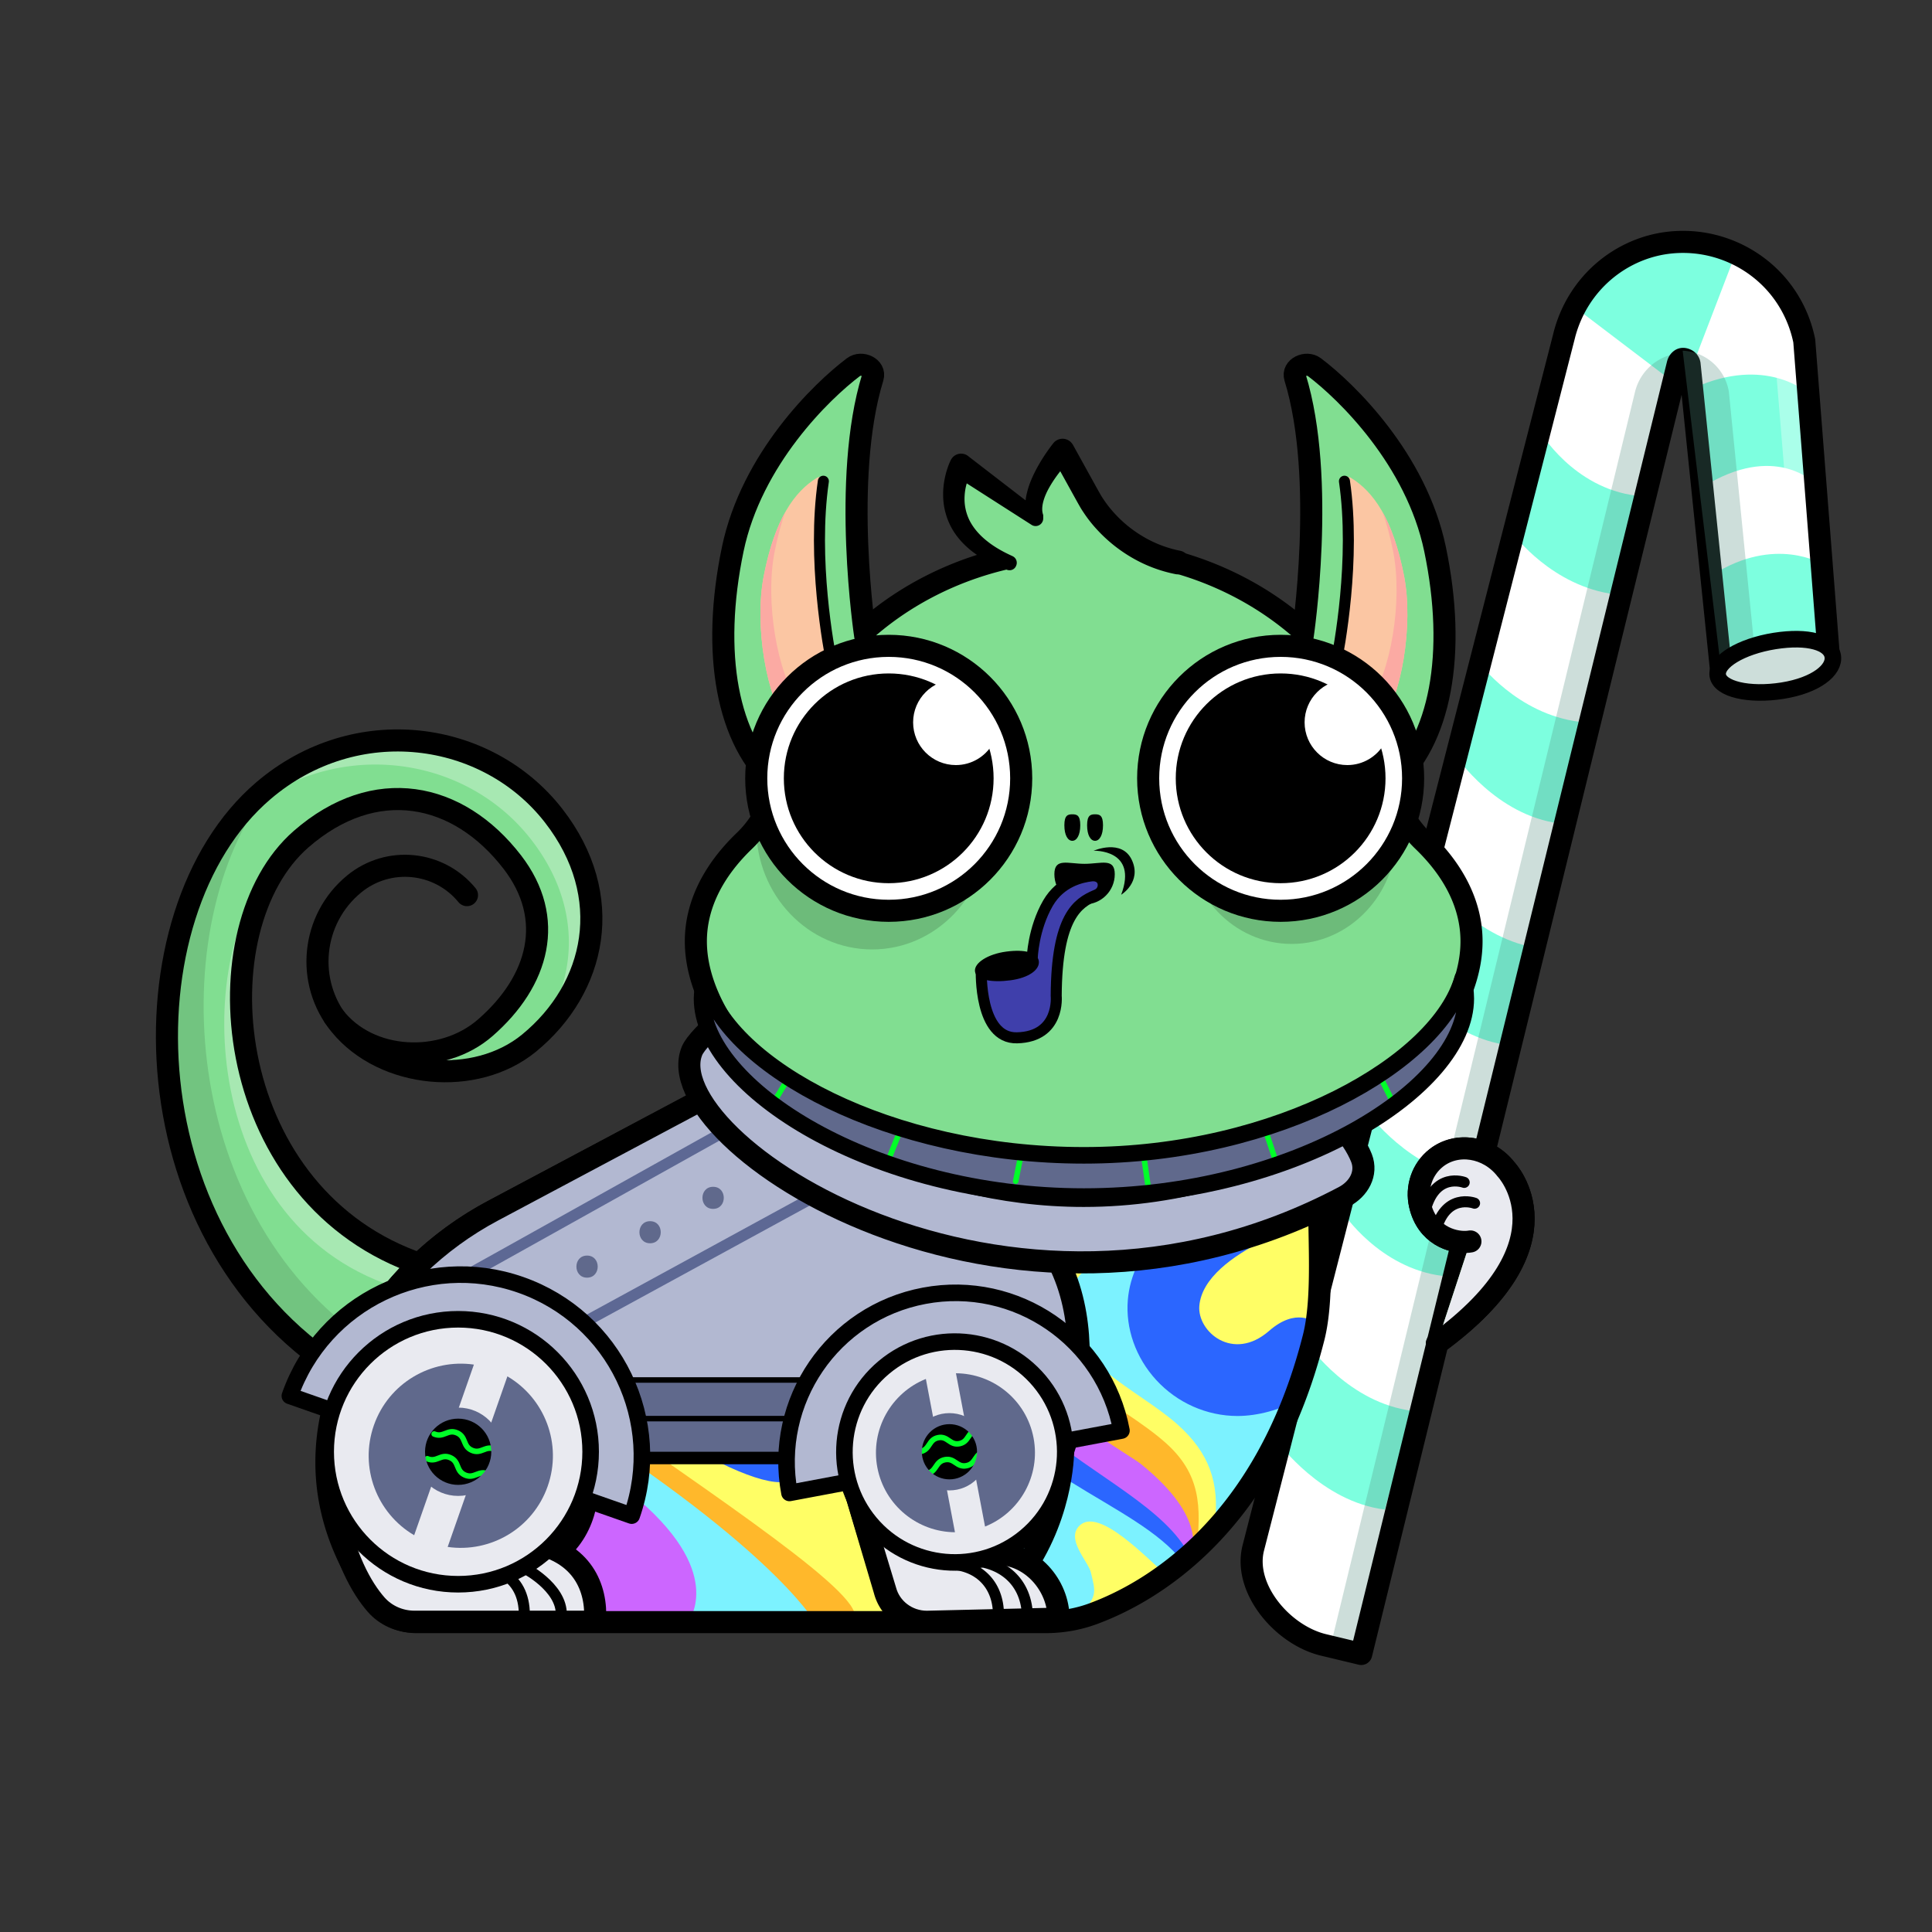 <svg version="1.1" xmlns="http://www.w3.org/2000/svg" viewBox="0 0 350 350" ><rect x="0" y="0" width="350" height="350" fill="#333333" stroke="none"/><path fill="#81DE91" d="M60.54 184.2c6.3 8.18 19.6 8.78 27.39 1.99 9.73-8.48 12.77-19.76 4.9-29.99-9.84-12.78-24.98-15.86-38.26-4.18-15.15 13.32-15.75 63.05 19.13 76.15l-10.17 21.36c-40.47-23.66-40.68-85.32-15.81-106.27 16.88-14.22 40.56-10.95 52.58 4.51 11.36 14.61 7.67 31.27-4.44 41.2-9.69 7.95-26.27 6.43-34.22-3.27" /><g opacity="0.3" ><path fill="#FFFFFF" d="M88.25 185.9c-.11.1-.22.19-.33.29-7.78 6.79-21.09 6.19-27.39-1.99l1.1 1.5c3.95 4.82 10.04 7.62 16.35 8.24 2.13-.78 4.13-1.92 5.86-3.42 1.68-1.47 3.15-3.02 4.41-4.62z" /><path fill="#FFFFFF" d="M51.49 155.48c-.34.28-.67.56-1.01.85-15.15 13.32-15.75 63.05 19.13 76.15l-7.66 16.09c.52.32 1.04.64 1.57.95l10.17-21.36c-32.33-12.14-34.18-55.77-22.2-72.68z" /><path fill="#FFFFFF" d="M100.29 147.76c-12.02-15.46-35.7-18.72-52.58-4.51a37.82 37.82 0 0 0-4.91 5.04c.27-.25.55-.49.83-.72 16.88-14.22 40.56-10.95 52.58 4.51 9.57 12.3 8.46 26.05.64 36.02 11.31-10.01 14.49-26.14 3.44-40.34z" /></g><g opacity="0.12" ><path d="M49.54 141.81c-.62.46-1.23.94-1.83 1.45-24.87 20.95-24.66 82.6 15.81 106.27l3.1-6.52c-35.02-23.84-36.91-77.34-17.08-101.2z" /></g><path fill="none" stroke="#000000" stroke-width="4" stroke-linecap="round" stroke-linejoin="round" stroke-miterlimit="10" d="M63.52 249.52c-40.47-23.66-41.88-84-15.81-106.27 16.78-14.33 40.56-10.95 52.58 4.51 11.36 14.61 7.67 31.27-4.44 41.2-9.69 7.95-26.27 6.43-34.22-3.27-6.36-7.75-5.22-19.19 2.53-25.55 6.2-5.09 15.35-4.18 20.44 2.02" /><path fill="none" stroke="#000000" stroke-width="4" stroke-linecap="round" stroke-linejoin="round" stroke-miterlimit="10" d="M74.77 228.52c-34.88-13.1-38.61-60.48-20.21-76.51 13.34-11.62 28.42-8.6 38.26 4.18 7.87 10.23 4.83 21.51-4.9 29.99-7.78 6.79-21.09 6.19-27.39-1.99" /><path fill="#FFFFFF" d="m331.29 118.59-4.43-56.83c-.8-3.96-2.65-7.62-5.33-10.58-2.52-2.78-5.74-4.9-9.31-6.13a22.428 22.428 0 0 0-10.98-.93c-3.91.66-7.58 2.38-10.64 4.98-3.49 2.98-5.98 6.94-7.18 11.47-.01.04-.02.08-.03.13l-56.37 219.83c-1.78 7.35 5.39 15.7 12.74 17.46l6.84 1.64 57.34-233.66c.12-.43.3-.62.42-.73.14-.12.4-.34.94-.15.65.23.75.72.78.88l5.74 55.79" /><path fill="#7dffdf" d="m329.07 87.82-1.75-16.75s-7.47-6.65-20.4-.81l2.8 17.22c12.61-7.1 19.35.34 19.35.34z" /><path fill="#7dffdf" d="m306.22 67.31 7.66-19.97s-15.85-9.46-28.53 8.36l17.78 13.51c3.31-1.29 3.09-1.9 3.09-1.9z" /><path opacity="0.35" fill="#FFFFFF" d="M326.03 62.18a4.848 4.848 0 0 0-4.22 5.62l4.23 51.41-14.16 2.56.07.48 19.25-3.4-5.17-56.67z" /><path fill="#7dffdf" d="m237.21 243.82-5.58 17.58s7.78 10.66 19.24 12.07l5-17.88c-11.47-1.42-18.66-11.77-18.66-11.77z" /><path fill="#7dffdf" d="m247.7 201.5-4.43 18.18s6.62 10.06 18.08 11.47l5.58-17.58c-11.45-1.41-19.23-12.07-19.23-12.07z" /><path fill="#7dffdf" d="m259.79 159.74-4.33 18.39s6.52 9.84 17.99 11.25l5.58-17.58c-11.46-1.4-19.24-12.06-19.24-12.06z" /><path fill="#7dffdf" d="m267.9 119.98-4.11 17.03s7.29 10.75 18.75 12.16l3.68-18.39c-11.46-1.41-18.32-10.8-18.32-10.8z" /><path fill="#7dffdf" d="M278.97 78.16 274.2 96.8s6.97 9.47 18.44 10.88l3.8-17.88c-11.47-1.41-17.47-11.64-17.47-11.64z" /><path opacity="0.29" fill="#548f81" d="M296.21 70.95 241.02 298.3l5.57 1.34 58.24-236.11-2.65.91a9.228 9.228 0 0 0-5.97 6.51z" /><path fill="#7dffdf" d="m331.33 117.43-1.11-15.2s-8.62-5.38-20.08 1.98l1.77 15.73c11.46-7.36 19.42-2.51 19.42-2.51z" /><path fill="none" stroke="#000000" stroke-width="4" stroke-linecap="round" stroke-linejoin="round" stroke-miterlimit="10" d="m331.29 118.59-4.43-56.83c-.8-3.96-2.65-7.62-5.33-10.58-2.52-2.78-5.74-4.9-9.31-6.13a22.428 22.428 0 0 0-10.98-.93c-3.91.66-7.58 2.38-10.64 4.98-3.49 2.98-5.98 6.94-7.18 11.47-.01.04-.02.08-.03.13l-56.37 219.83c-1.78 7.35 5.39 15.7 12.74 17.46l6.84 1.64 57.34-233.66c.12-.43.3-.62.42-.73.14-.12.4-.34.94-.15.65.23.75.72.78.88l5.74 55.79" /><path opacity="0.29" fill="#548f81" d="m304.83 63.53 6.88 57.06 6.35-.97-4.86-48.67a8.882 8.882 0 0 0-8.37-7.42z" /><path fill="#FFFFFF" d="M322.91 125.12c-5.65.9-10.55-.39-10.94-2.88-.39-2.49 3.87-5.23 9.52-6.12 5.65-.9 9.35.39 9.74 2.88.39 2.48-2.67 5.22-8.32 6.12z" /><g opacity="0.29" ><path fill="#548f81" d="M322.91 125.12c-5.65.9-10.55-.39-10.94-2.88-.39-2.49 3.87-5.23 9.52-6.12 5.65-.9 9.35.39 9.74 2.88.39 2.48-2.67 5.22-8.32 6.12z" /></g><path fill="none" stroke="#000000" stroke-width="3" stroke-linecap="round" stroke-linejoin="round" stroke-miterlimit="10" d="M322.91 125.12c-6.08.96-11.33-.27-11.72-2.75-.39-2.49 4.22-5.28 10.31-6.25 6.08-.96 10.13.27 10.52 2.75.39 2.49-3.02 5.28-9.11 6.25z" /><path fill="#fffe65" d="M157.53 293.87c-92.61-55.37-68.27-72.49-65.13-74.65l36.14-19.36 99.83 16.53-37.24 77.48h-33.6z" /><path fill="#ffb82b" d="M93.68 217.05s-14.8 17.62 7.32 33.75 53.87 36.41 53.87 41.9H85.2s-26.11-58.52 8.48-75.65z" /><path fill="#7cf2ff" d="M86.03 221.87s-19.52 11.31 19.95 37.08c35.91 23.44 42.07 35.58 42.07 35.58H76.38s-31.25-48.22 9.65-72.66z" /><path fill="#2b66ff" d="M181.8 219.05s-38.74 4.99-21.95 37.58c0 0 20.95 19.95 17.46 37.08h16.13s11.45-.85 23.27-12.64c11.81-11.81-34.91-62.02-34.91-62.02z" /><path fill="#cc66ff" d="M112.59 269.16c-4.93-4.45-36.37-27.02-37.97-38.12-.3-.89-33.15 29.24-4.81 61.13l54.94 1.76c.46-1.2 6.81-10.19-12.16-24.77z" /><path fill="#ffb82b" d="m240.55 205.3-42.95 11.92c-34.39 15.82-6.2 40.92 10.64 54.2 6.53 5.15 8.92 9.26 8.92 9.26s27.01-18.03 23.39-75.38z" /><path fill="#fffe65" d="m240.5 205.25-36.41 10.48c.33 7.48-16.65 10.8-16.96 20.95-.33 10.97 15.99 17.47 24.11 24.77 6.18 5.55 6.47 11.37 5.48 19.61-.02.06 25.24-16.82 23.78-75.81z" /><path fill="#2b66ff" d="M107.29 270.95c-4.55-4.08-25.51-24.82-30.73-17.91-3.46 5.51.51 9.46 1.48 15.74 1.2 10.87-4.45 17.6-8.33 21.95 4.18 6.3 35.94 3.13 35.94 3.13l-5.99-11.63 7.63-11.28z" /><path fill="#fffe65" d="M76.38 294.53s.96-12.3 18.13-12.3c9.98 0 10.48 12.14 10.48 12.14s-29.45.16-28.61.16z" /><path fill="#7cf2ff" d="m239.33 205.97-25.6 9.09c-7.32 10.64-19.34 12.83-20.12 20.29-1.16 11.14 12.4 16.14 19.79 22.78 5.62 5.05 7.58 10.46 6.67 17.95-.01.05 21.59-14.8 19.26-70.11z" /><path fill="#2b66ff" d="M235.34 253.46c-3.29 1.92-7.49 3.06-11.15 3.06-5.56 0-10.93-2.38-14.73-6.52-3.71-4.04-5.58-9.34-5.14-14.54 1.51-17.72 29.36-27.07 36.51-29.05l-5.49 47.05z" /><path fill="#fffe65" d="M239.86 220.49s-21.73 6-22.59 16.07c-.4 4.69 6.12 10.24 12.64 4.54 4.91-4.3 8.17-1.59 8.17-1.59l1.78-19.02z" /><path fill="#2b66ff" d="M104.67 210.58s-19.52 15.65-8.82 28.58c11.14 13.47 42.11 33.02 47.71 28.76 5.6-4.25-8.72-15.57-8.94-26.33-.25-12.37 16.25-18.79 36.75-26.93 13.14-5.21-66.7-4.08-66.7-4.08z" /><path fill="#7cf2ff" d="M95.7 230.24c-.69 7.76 15.95 20.19 26.82 11.29s13.22-24.15 47.63-28.7l-40.62-15.4S94.18 211.9 95.7 230.24z" /><path fill="#cc66ff" d="M107.48 232.35c5.01 4.05 13.97-1.32 29.26-13.47 12.14-9.64 26.66-7.27 26.77-7.32-.09-.03-17.44-8.12-24.52-16.82-1.56-1.92-47.64 24.31-31.51 37.61z" /><path fill="#ffb82b" d="M134.99 195.38c-1.21 1.61-17.11 16.3-18.2 18.01-6.06 9.05 30.43-2.8 38.58-4.46-16.04-9.1-19.07-14.41-20.38-13.55z" /><path fill="#fffe65" d="M190.1 269.72c-.49-.18 4.19 21 3.37 23.5 1.17-.26 14.28-5.28 20.07-9.66-3.38-2.89-20.84-12.88-23.44-13.84z" /><path fill="#7cf2ff" d="M63.15 253.06s-9.78 16.52 2.26 29.52c0 0 12.24-13.95-2.26-29.52z" /><path fill="#7cf2ff" d="M170.99 245.91c-2.82-4.61-9.69.66-6.43 6.65 1.6 2.95 24.25 29.83 23.17 39.26 2.31 1.41 4.64 2.02 6.91 1.46 4.5-3.89 3.79-4.9 2.99-8.4-.48-2.07-4.8-6.21-1.88-8.66 3.58-2.92 11.87 5.95 15.54 9.09.93-.71 2.54-1.17 3.02-2.33-8.57-11.14-31.57-15.46-43.32-37.07z" /><path fill="#cc66ff" d="M181.03 293.84c1.96-17.71-11.55-29.49-16.02-35.72-24.44-27.85 15.21-37.01 15.13-36.83-17.04 36.58 27.1 43.65 35.37 60.56.48-.46 3.38-6.77-8.76-16.58-4.56-3.69-47.55-25.11-7.39-48.32 3.35 0-16.75-1.9-16.87-1.93-1.32.56-46.15 10.57-27.95 37.78 4.84 8.16 22.95 20.78 19.95 40.94" /><path fill="#81DE91" stroke="#000000" stroke-width="4" stroke-linecap="round" stroke-linejoin="round" stroke-miterlimit="10" d="M266.38 224.9c-.22.04-.47.07-.73.08-2.59.13-7.13-1.23-8.4-6.64-.75-3.19.36-6.54 2.94-8.57 3.76-2.95 9.4-2.04 12.61 2.03 0 0 12.72 13.22-12.48 31.58" /><path fill="none" stroke="#000000" stroke-width="4" stroke-linecap="round" stroke-miterlimit="10" d="M104.21 254.75s8.09 20.59-5.53 27.93" /><path fill="none" stroke="#000000" stroke-width="4" stroke-linecap="round" stroke-miterlimit="10" d="M104.8 293.52c0-6.08-4.93-12.01-11.01-12.01" /><path fill="none" stroke="#000000" stroke-width="4" stroke-linecap="round" stroke-miterlimit="10" d="m154.48 268.6 5.78 19.53a7.586 7.586 0 0 0 7.34 5.67h21.44v-1.28c0-6.08-4.93-11.01-11.01-11.01" /><linearGradient id="A2" gradientUnits="userSpaceOnUse" x1="223" y1="-635" x2="94" y2="-732" gradientTransform="matrix(1 0 0 -1 0 -388)" ><stop offset="0" style="stop-color:#f9c6f6" /><stop offset="0.181" style="stop-color:#a4d0ff" /><stop offset="0.301" style="stop-color:#9dfadf" /><stop offset="0.429" style="stop-color:#bafbb8" /><stop offset="0.581" style="stop-color:#ffef9c" /><stop offset="0.737" style="stop-color:#ffd3f4" /><stop offset="0.935" style="stop-color:#d8d9fd" /></linearGradient><path fill="url(#A2)" stroke="#000000" stroke-width="4" stroke-linecap="round" stroke-miterlimit="10" d="M185.48 284.37c7.41-10.87 7.12-22.02 7.12-22.02" /><path fill="#81DE91" stroke="#000000" stroke-width="4" stroke-miterlimit="10" d="M257.76 152.3a19.986 19.986 0 0 1-5.74-10.57c-4.71-23.97-27.86-42.17-55.7-42.17-27.85 0-50.99 18.2-55.7 42.17-.79 4.03-2.78 7.72-5.74 10.57-5.62 5.4-8.82 11.61-8.82 18.23 0 20.74 31.46 46.12 70.26 46.12s70.26-25.38 70.26-46.12c0-6.62-3.2-12.83-8.82-18.23z" /><path fill="none" stroke="#000000" stroke-width="4" stroke-linecap="round" stroke-linejoin="round" stroke-miterlimit="10" d="m137.51 193.68-4.56 2.49-43.59 23.15c-10.2 5.42-18.71 13.62-24.24 23.75-6.63 12.14-10.2 28.89 2.61 46.83a9.47 9.47 0 0 0 7.71 3.96H189.4c2.97 0 5.93-.51 8.71-1.55 9.93-3.68 31.1-15.4 39.87-50.01 2.16-8.53.45-22.04 1.27-28.53.55-4.34 1.52-7.47 2.65-9.73" /><path fill="#81DE91" d="M234.25 115.09s6.02-18.6 1.55-46.77c-.29-1.84.81-2.94 2.3-1.82 5.81 4.38 18.89 16.66 22.3 32.96 3.43 16.42.55 31.08-6.22 39.55-3.62 4.52-10.69 2.89-12.58-2.59l-7.35-21.33z" /><path fill="none" stroke="#000000" stroke-width="4" stroke-linecap="round" stroke-miterlimit="10" d="M235.98 115.33s4.31-28.56-1.36-46.94c-.55-1.78 2-3 3.49-1.88 5.81 4.38 18.45 16.66 21.86 32.96 3.94 18.85 1.04 34.91-8.06 42.57" /><path fill="#fbc6a3" d="M242.07 121.85c-.17-.35-.22-.74-.14-1.12.67-3.16 3.69-18.61 1.63-32.18-.18-1.18.2-2.59 1.22-1.96 3.95 2.46 7.51 7.23 9.57 17.7 1.76 8.97-.44 22.06-4.53 27.57-.76 1.02-2.34.87-2.9-.27l-4.85-9.74z" /><path fill="#fbaaa3" d="M254.35 104.29c-.99-5.05-2.33-8.77-3.9-11.55.74 2.04 1.39 4.43 1.94 7.21 1.76 8.97-.44 22.06-4.53 27.57-.76 1.02-2.34.87-2.9-.27l1.96 4.34c.57 1.14 2.15 1.29 2.9.27 4.08-5.51 6.29-18.6 4.53-27.57z" /><path fill="none" stroke="#000000" stroke-width="2" stroke-linecap="round" stroke-linejoin="round" stroke-miterlimit="10" d="M241.93 120.69c.67-3.29 3.69-19.38 1.63-33.51" /><path fill="#81DE91" d="M158.47 115.09s-5.69-19.31-1.22-47.47c.29-1.84-2.12-1.47-3.61-.35-5.81 4.38-17.91 15.9-21.32 32.2-3.43 16.42-.67 30.72 6.1 39.19 3.62 4.52 10.81 3.25 12.7-2.23l7.35-21.34z" /><path fill="none" stroke="#000000" stroke-width="4" stroke-linecap="round" stroke-miterlimit="10" d="M156.74 115.21s-4.31-28.44 1.36-46.82c.55-1.78-2-3-3.49-1.88-5.81 4.38-18.45 16.66-21.86 32.96-3.94 18.85-1.04 34.91 8.06 42.57" /><path fill="#fbc6a3" d="M150.65 121.85c.17-.35.22-.74.14-1.12-.67-3.16-3.69-18.61-1.63-32.18.18-1.18-.2-2.59-1.22-1.96-3.95 2.46-7.51 7.23-9.57 17.7-1.76 8.97.44 22.06 4.53 27.57.76 1.02 2.34.87 2.9-.27l4.85-9.74z" /><path fill="#fbaaa3" d="M138.37 104.29c.99-5.05 2.33-8.77 3.9-11.55-.74 2.04-1.39 4.43-1.94 7.21-1.76 8.97.44 22.06 4.53 27.57.76 1.02 2.34.87 2.9-.27l-1.96 4.34c-.57 1.14-2.15 1.29-2.9.27-4.09-5.51-6.29-18.6-4.53-27.57z" /><path fill="none" stroke="#000000" stroke-width="2" stroke-linecap="round" stroke-linejoin="round" stroke-miterlimit="10" d="M150.79 120.69c-.67-3.29-3.69-19.38-1.63-33.51" /><ellipse opacity="0.16" cx="234" cy="151" rx="19" ry="20" /><ellipse opacity="0.16" cx="158" cy="150" rx="21" ry="22" /><circle fill="#FFFFFF" cx="161" cy="141" r="24" /><circle cx="161" cy="141" r="19" /><path fill="#FFFFFF" d="M173.29 123.89c-.05 0-.09-.77-.13-.77-4.27 0-7.74 3.47-7.74 7.74s3.47 7.74 7.74 7.74c2.84 0 5.31-1.53 6.66-3.81-1.25-4.41-3.51-7.63-6.53-10.9z" /><circle fill="none" stroke="#000000" stroke-width="4" stroke-miterlimit="10" cx="161" cy="141" r="24" /><circle fill="#FFFFFF" cx="232" cy="141" r="24" /><circle cx="232" cy="141" r="19" /><path fill="#FFFFFF" d="M244.21 123.89c-.05 0-.09-.77-.13-.77-4.27 0-7.74 3.47-7.74 7.74s3.47 7.74 7.74 7.74c2.84 0 5.31-1.53 6.66-3.81-1.25-4.41-3.51-7.63-6.53-10.9z" /><circle fill="none" stroke="#000000" stroke-width="4" stroke-miterlimit="10" cx="232" cy="141" r="24" /><path d="M201.95 158.37c0 3.02-2.45 5.47-5.47 5.47-3.02 0-5.47-2.45-5.47-5.47 0-3.02 2.45-1.88 5.47-1.88 3.02 0 5.47-1.14 5.47 1.88z" /><path fill="#3f3fab" d="M187.6 173.68s.15-4.79 2.85-9.46c2.31-3.98 5.58-5.35 7.29-5.55 1.1-.13 2.07.46 2.12 1.56v.02c.04.81-.45 1.55-1.2 1.86-.08.03-.16.07-.24.1-3.15 1.36-7 3.79-7.08 18.2 0 0 .77 7.41-7.1 7.6-6.9.17-6.47-12.14-6.47-12.14" /><path fill="none" stroke="#000000" stroke-width="2" stroke-linecap="round" stroke-linejoin="round" stroke-miterlimit="10" d="M187 173.56s.15-5.27 2.85-9.94c2.31-3.98 6.18-4.75 7.89-4.95 1.1-.13 2.07.46 2.12 1.56v.02c.04.81-.45 1.55-1.2 1.86-.08.03-.16.07-.24.1-3.15 1.36-7 3.79-7.08 18.2 0 0 .77 7.41-7.1 7.6-6.9.17-6.47-12.14-6.47-12.14" /><path d="M188.19 174.11c.21 1.57-1.86 3.05-5.14 3.48-3.28.44-6.21-.02-6.42-1.59-.21-1.57 2.38-3.18 5.67-3.61 3.28-.44 5.68.14 5.89 1.72z" /><ellipse transform="matrix(0.989 -0.146 0.146 0.989 -23.558 28.455)" fill="#7575d1" cx="182" cy="175" rx="2" ry="0" /><path d="M195.7 149.5c0 1.83-.65 2.82-1.44 2.82-.8 0-1.44-.99-1.44-2.82s.65-1.98 1.44-1.98c.8 0 1.44.15 1.44 1.98z" /><path d="M199.82 149.5c0 1.83-.65 2.82-1.44 2.82-.8 0-1.44-.99-1.44-2.82s.65-1.98 1.44-1.98c.79 0 1.44.15 1.44 1.98z" /><path d="M198.12 154.12s8.1-.32 4.99 7.97c0 0 3.76-2.29 1.95-6.26-1.82-3.96-6.94-1.71-6.94-1.71z" /><path fill="#81DE91" d="M184.27 103.42c-15.19-6.08-10.13-19.03-10.13-19.03l13.68 9.18c-2.49-3.7 4.67-11.91 4.67-11.91l4.72 8.54c2.97 5.38 10.43 11.19 16.16 14.47" /><path d="M182.44 103.23c-1.84-.67-3.67-1.5-5.37-2.65-1.7-1.14-3.27-2.62-4.42-4.49-1.14-1.87-1.77-4.1-1.79-6.3-.02-1.1.09-2.19.32-3.25.11-.53.25-1.06.42-1.58.18-.54.34-.99.65-1.62l.06-.11c.57-1 1.84-1.34 2.84-.77.08.05.16.1.23.16l13.14 10.13-2.12 1.78c-.72-1.41-.75-2.97-.55-4.3.22-1.34.64-2.57 1.15-3.72.51-1.15 1.11-2.23 1.75-3.27.66-1.05 1.32-2.01 2.14-3.04.8-.89 2.16-.96 3.04-.16.18.16.33.35.44.55l.01.01 3.67 6.64.92 1.66c.31.54.56 1 .89 1.48.62.95 1.34 1.86 2.12 2.7 1.56 1.7 3.39 3.15 5.39 4.29 2 1.15 4.17 1.95 6.4 2.4l.04.01c1.17.24 1.93 1.38 1.69 2.54s-1.37 1.93-2.54 1.69a25.49 25.49 0 0 1-7.73-2.89 26.919 26.919 0 0 1-6.43-5.11 23.87 23.87 0 0 1-2.56-3.26c-.39-.56-.74-1.21-1.06-1.77l-.92-1.66-3.67-6.64 3.49.4c-.69.7-1.44 1.56-2.09 2.4-.66.85-1.27 1.73-1.79 2.63-1.04 1.77-1.74 3.8-1.21 5.19v.62c0 .76-.62 1.38-1.38 1.38-.27 0-.53-.08-.74-.22l-13.98-8.95 3.13-.72c-.12.19-.33.62-.47.96-.15.36-.29.74-.39 1.12-.23.76-.37 1.55-.41 2.33-.1 1.56.21 3.11.92 4.52.73 1.41 1.84 2.66 3.19 3.72 1.34 1.07 2.91 1.94 4.55 2.68l.01.01c.67.3.96 1.08.66 1.75-.27.67-.99.96-1.64.73z" /><path fill="#b2b8d1" stroke="#000000" stroke-width="4" stroke-linecap="round" stroke-linejoin="round" stroke-miterlimit="10" d="M176.59 214.33s-24.81-5.08-39.09-20.66l-48.15 25.64c-10.2 5.42-18.71 13.62-24.24 23.75l32.79 20.2h55.25c-.24-1.25-.41-2.52-.41-3.56 0-11.06 8.97-20.31 20.03-20.03 21.46.53 19.82 22.67 19.82 22.67v.53c1.34-3.91 11.19-35.83-16-48.54z" /><polyline fill="none" stroke="#5d6894" stroke-width="2" stroke-linecap="round" stroke-miterlimit="10" points="81,233 90,228 133,204" /><line fill="none" stroke="#5d6894" stroke-width="2" stroke-linecap="round" stroke-miterlimit="10" x1="149" y1="216" x2="94" y2="246" /><path fill="#e9eaf0" stroke="#000000" stroke-width="4" stroke-linecap="round" stroke-miterlimit="10" d="M266.38 224.9c-.22.04-.47.07-.73.08-2.59.13-7.13-1.23-8.4-6.64-.75-3.19.36-6.54 2.94-8.57 3.76-2.95 9.4-2.04 12.61 2.03 0 0 12.72 13.22-12.48 31.58" /><path fill="#60698c" d="M106.35 231.46c2.57 0 2.58-4 0-4-2.57 0-2.57 4 0 4z" /><path fill="#60698c" d="M117.77 225.23c2.57 0 2.58-4 0-4-2.57 0-2.58 4 0 4z" /><path fill="#60698c" d="M129.19 219c2.57 0 2.58-4 0-4s-2.58 4 0 4z" /><path fill="none" stroke="#000000" stroke-width="2" stroke-linecap="round" stroke-linejoin="round" stroke-miterlimit="10" d="M267.13 217.97s-5.46-2.07-7.15 5.46" /><path fill="none" stroke="#000000" stroke-width="2" stroke-linecap="round" stroke-linejoin="round" stroke-miterlimit="10" d="M265.25 214.2s-5.46-2.07-7.15 5.46" /><polygon fill="#60698c" points="108,250 146,250 146,263 108,263" /><path fill="#e9eaf0" stroke="#000000" stroke-width="4" stroke-linecap="round" stroke-miterlimit="10" d="M60.45 272.12c1.85 10.07 5.1 15.6 7.67 18.55 1.75 2.01 4.3 3.12 6.96 3.12h32.75v-1.28c0-6.08-3.33-12.12-12.93-13.25" /><path fill="none" stroke="#000000" stroke-width="2" stroke-linecap="round" stroke-linejoin="round" stroke-miterlimit="10" d="M101.68 292.52c.16-4.96-6.75-8.63-7.34-8.73" /><path fill="none" stroke="#000000" stroke-width="2" stroke-linecap="round" stroke-linejoin="round" stroke-miterlimit="10" d="M94.99 292.52c0-3.56-1.4-6.02-3.78-7.45" /><path fill="#b2b8d1" stroke="#000000" stroke-width="4" stroke-linecap="round" stroke-linejoin="round" stroke-miterlimit="10" d="M242.33 203.77c-12.33 7.64-28.41 12.88-46.01 12.88-30.16 0-55.87-15.32-65.83-31.89-2.14 1.76-4.54 4.23-5.11 5.58-6.79 16.02 56.59 59.06 118.12 26.46 2.66-1.41 4.24-4.21 3.15-7.01-.73-1.87-2.45-4.7-4.32-6.02z" /><path fill="#e9eaf0" stroke="#000000" stroke-width="4" stroke-linecap="round" stroke-linejoin="round" stroke-miterlimit="10" d="m154.48 268.6 5.92 19.53c.89 3.34 3.98 5.67 7.51 5.67l23.86-.57c0-6.08-4.95-11.72-11.18-11.72" /><path fill="none" stroke="#000000" stroke-width="2" stroke-linejoin="round" stroke-miterlimit="10" d="M186.12 292.52c-.29-6.57-5.22-9.83-10.83-9.83" /><path fill="none" stroke="#000000" stroke-width="2" stroke-linecap="round" stroke-linejoin="round" stroke-miterlimit="10" d="M180.88 292.52c0-5.61-3.77-9.19-9.37-9.19" /><path fill="#b2b8d1" stroke="#000000" stroke-width="3" stroke-linecap="round" stroke-linejoin="round" stroke-miterlimit="10" d="M167.44 234.74c-16.61 3.12-27.54 19.11-24.42 35.72l60.14-11.3c-3.12-16.61-19.11-27.54-35.72-24.42z" /><ellipse transform="matrix(0.767 -0.642 0.642 0.767 -128.56 172.393)" fill="#e9eaf0" stroke="#000000" stroke-width="3" stroke-linecap="round" stroke-miterlimit="10" cx="173" cy="263" rx="20" ry="20" /><path fill="#60698c" d="M167.73 249.81c-6.27 2.51-10.09 9.17-8.79 16.05 1.31 6.88 7.31 11.68 14.06 11.72l-5.27-27.77z" /><path fill="#60698c" d="m173.18 248.78 5.27 27.77c6.27-2.51 10.09-9.17 8.79-16.05-1.31-6.89-7.31-11.68-14.06-11.72z" /><line fill="none" stroke="#000000" stroke-width="1" stroke-linecap="round" stroke-linejoin="round" stroke-miterlimit="10" x1="109" y1="250" x2="145" y2="250" /><line fill="none" stroke="#000000" stroke-width="1" stroke-linecap="round" stroke-linejoin="round" stroke-miterlimit="10" x1="113" y1="257" x2="143" y2="257" /><circle cx="172" cy="263" r="6" /><path fill="none" stroke="#00ff28" stroke-width="1" stroke-linecap="round" stroke-miterlimit="10" d="M178.34 263.01c-1.79.36-1.45 2.15-3.24 2.51-1.79.36-2.14-1.44-3.93-1.08-1.8.36-1.45 2.15-3.24 2.51" /><path fill="none" stroke="#00ff28" stroke-width="1" stroke-linecap="round" stroke-miterlimit="10" d="M177.02 259.02c-1.76.36-1.43 2.15-3.2 2.51-1.76.36-2.11-1.44-3.87-1.08-1.78.36-1.43 2.15-3.2 2.51" /><circle fill="none" stroke="#60698c" stroke-width="2" stroke-miterlimit="10" cx="172" cy="263" r="6" /><path fill="#60698c" d="M196.36 209.3c-35.27 0-64.36-16.82-68.62-32.1-.36 1.21-.56 2.44-.56 3.7 0 16.13 30.97 35.87 69.18 35.87 38.2 0 69.18-19.74 69.18-35.87 0-1.25-.19-2.49-.56-3.7-4.27 15.28-33.35 32.1-68.62 32.1z" /><path fill="#b2b8d1" stroke="#000000" stroke-width="3" stroke-linecap="round" stroke-linejoin="round" stroke-miterlimit="10" d="M94.32 232.76c-17.1-5.99-35.82 3.02-41.81 20.12l61.93 21.69c5.99-17.1-3.02-35.82-20.12-41.81z" /><ellipse fill="#e9eaf0" stroke="#000000" stroke-width="3" stroke-linecap="round" stroke-miterlimit="10" cx="83" cy="263" rx="24" ry="24" /><path fill="#60698c" d="M85.85 247.21c-7.74-1.12-15.44 3.34-18.12 11-2.68 7.66.55 15.95 7.3 19.91l10.82-30.91z" /><path fill="#60698c" d="m91.92 249.34-10.82 30.9c7.74 1.12 15.44-3.34 18.12-11 2.69-7.66-.55-15.95-7.3-19.9z" /><ellipse cx="83" cy="263" rx="7" ry="7" /><path fill="none" stroke="#00ff28" stroke-width="1" stroke-linecap="round" stroke-miterlimit="10" d="M88.4 267.02c-1.71-.74-2.44.94-4.15.2s-.99-2.42-2.69-3.16c-1.72-.75-2.44.94-4.15.2" /><path fill="none" stroke="#00ff28" stroke-width="1" stroke-linecap="round" stroke-miterlimit="10" d="M89.64 262.54c-1.71-.74-2.44.94-4.15.2s-.99-2.42-2.69-3.16c-1.72-.75-2.44.94-4.15.2" /><ellipse fill="none" stroke="#60698c" stroke-width="2" stroke-miterlimit="10" cx="83" cy="263" rx="7" ry="7" /><line fill="none" stroke="#00ff28" stroke-width="1" stroke-linecap="round" stroke-miterlimit="10" x1="143" y1="195" x2="140" y2="200" /><line fill="none" stroke="#00ff28" stroke-width="1" stroke-linecap="round" stroke-miterlimit="10" x1="163" y1="205" x2="161" y2="210" /><line fill="none" stroke="#00ff28" stroke-width="1" stroke-linecap="round" stroke-miterlimit="10" x1="185" y1="209" x2="184" y2="214" /><line fill="none" stroke="#00ff28" stroke-width="1" stroke-linecap="round" stroke-miterlimit="10" x1="207" y1="208" x2="208" y2="215" /><line fill="none" stroke="#00ff28" stroke-width="1" stroke-linecap="round" stroke-miterlimit="10" x1="229" y1="204" x2="231" y2="210" /><line fill="none" stroke="#00ff28" stroke-width="1" stroke-linecap="round" stroke-miterlimit="10" x1="250" y1="195" x2="252" y2="199" /><path fill="none" stroke="#000000" stroke-width="3" stroke-linecap="round" stroke-linejoin="round" stroke-miterlimit="10" d="M196.36 209.3c-35.27 0-64.36-16.01-68.62-31.29-.36 1.21-.56 1.63-.56 2.89 0 16.13 30.97 35.87 69.18 35.87 38.2 0 69.18-19.74 69.18-35.87 0-1.25-.19-2.49-.56-3.7-4.27 15.28-33.35 32.1-68.62 32.1z" /></svg>